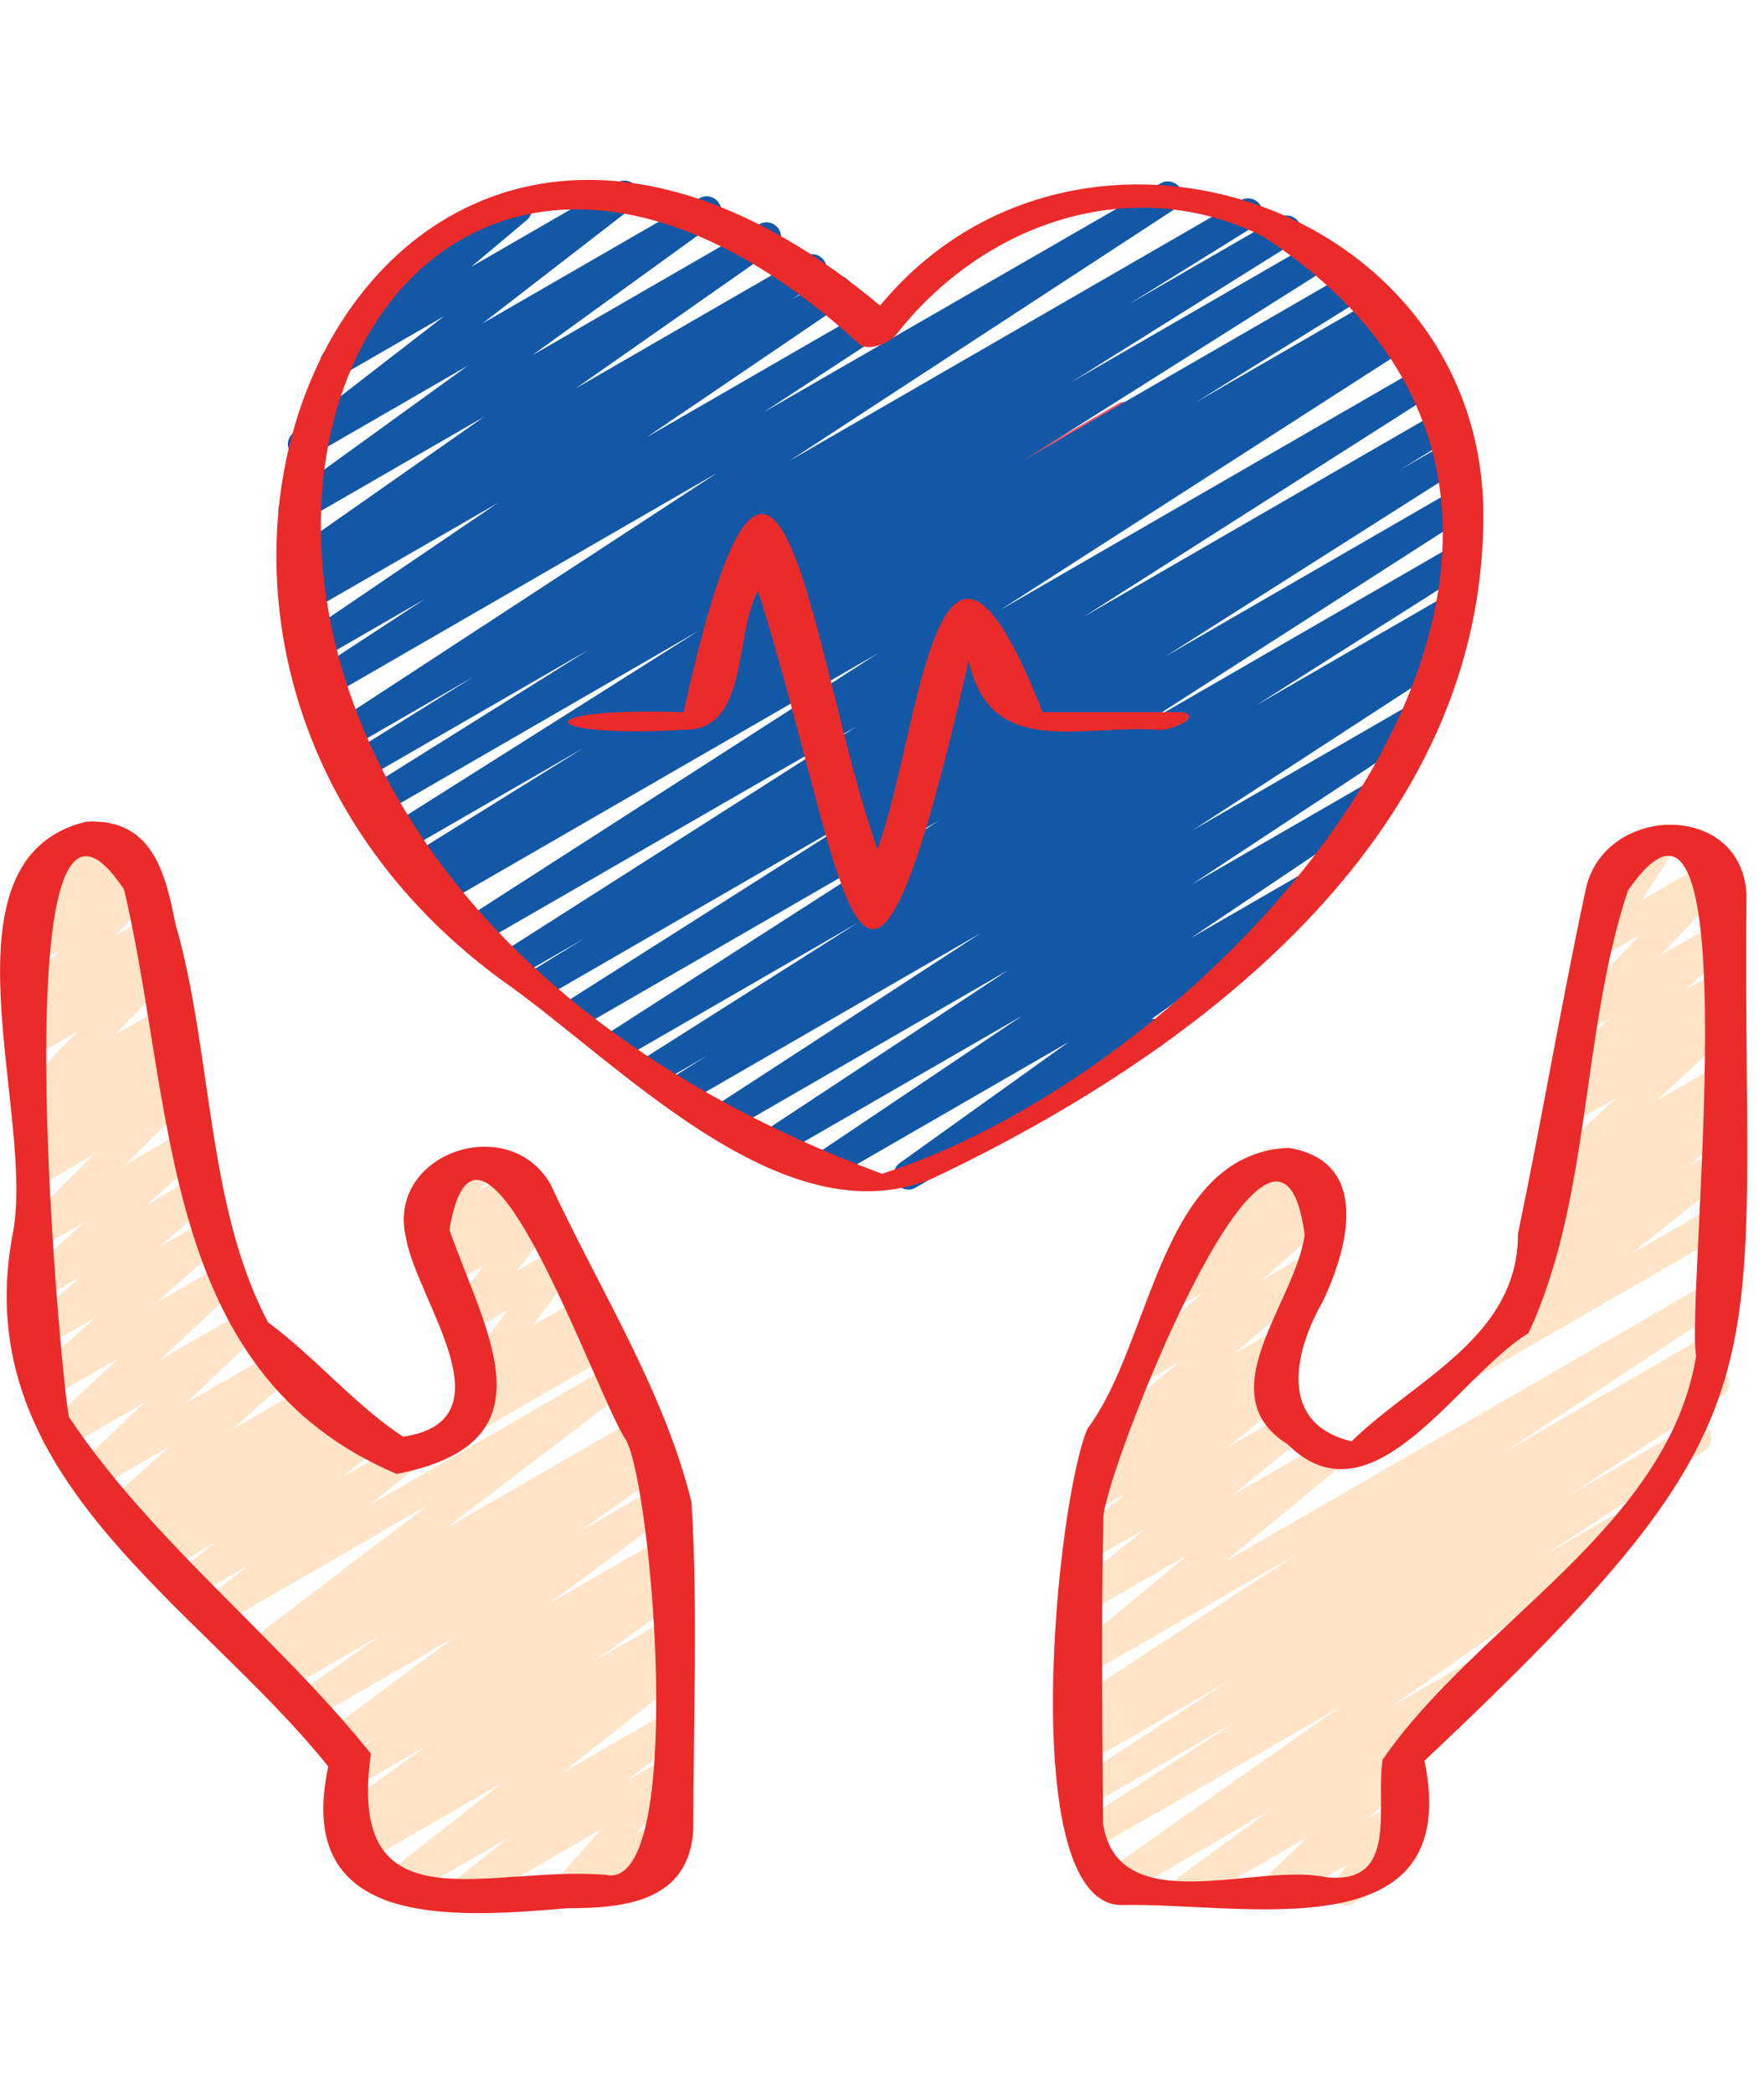 <svg width="59" height="70" viewBox="0 0 59 70" fill="none" xmlns="http://www.w3.org/2000/svg">
<g clip-path="url(#clip0_22003_5431)">
<g clip-path="url(#clip1_22003_5431)">
<g clip-path="url(#clip2_22003_5431)">
<path d="M39.636 63.723C39.533 63.723 39.432 63.69 39.349 63.63C39.265 63.569 39.203 63.484 39.17 63.386C39.138 63.288 39.138 63.182 39.169 63.084C39.201 62.986 39.263 62.9 39.346 62.839L42.396 60.595L37.479 63.435C37.37 63.503 37.238 63.524 37.113 63.495C36.988 63.467 36.88 63.39 36.81 63.282C36.742 63.173 36.718 63.043 36.744 62.917C36.771 62.792 36.846 62.682 36.953 62.611L44.786 57.108L36.462 61.913C36.351 61.978 36.22 61.996 36.096 61.965C35.972 61.934 35.866 61.856 35.799 61.747C35.732 61.638 35.71 61.508 35.738 61.383C35.766 61.258 35.842 61.15 35.95 61.08L41.287 57.602L36.448 60.395C36.338 60.457 36.207 60.475 36.084 60.443C35.961 60.411 35.855 60.333 35.789 60.225C35.722 60.116 35.701 59.986 35.729 59.862C35.757 59.738 35.832 59.63 35.938 59.56L41.099 56.214L36.447 58.9C36.336 58.963 36.205 58.981 36.082 58.949C35.958 58.917 35.852 58.838 35.786 58.729C35.72 58.62 35.699 58.489 35.728 58.365C35.756 58.24 35.833 58.132 35.94 58.063L37.097 57.327L36.448 57.702C36.338 57.762 36.209 57.778 36.087 57.746C35.966 57.714 35.861 57.636 35.795 57.53C35.729 57.423 35.706 57.294 35.732 57.171C35.758 57.048 35.83 56.94 35.934 56.869L43.321 52.004L36.448 55.97C36.342 56.033 36.216 56.053 36.096 56.027C35.976 56 35.87 55.929 35.8 55.828C35.729 55.727 35.7 55.603 35.717 55.481C35.734 55.359 35.797 55.248 35.893 55.171L39.723 52.002L36.448 53.895C36.342 53.956 36.216 53.975 36.097 53.947C35.977 53.92 35.872 53.849 35.802 53.748C35.733 53.647 35.704 53.524 35.721 53.402C35.738 53.281 35.8 53.17 35.895 53.092L38.288 51.139L36.443 52.201C36.337 52.264 36.211 52.285 36.09 52.258C35.969 52.232 35.863 52.161 35.793 52.059C35.723 51.958 35.693 51.834 35.711 51.711C35.729 51.589 35.792 51.478 35.889 51.401L37.628 49.968L36.532 50.599C36.425 50.663 36.298 50.684 36.177 50.657C36.055 50.63 35.948 50.558 35.878 50.455C35.808 50.352 35.78 50.226 35.8 50.103C35.82 49.98 35.886 49.87 35.984 49.794L37.498 48.594L37.042 48.858C36.937 48.918 36.812 48.937 36.694 48.91C36.575 48.884 36.47 48.814 36.4 48.714C36.33 48.615 36.3 48.493 36.315 48.372C36.33 48.251 36.389 48.14 36.482 48.061L39.454 45.537L38.329 46.187C38.224 46.246 38.1 46.265 37.981 46.239C37.863 46.213 37.759 46.144 37.688 46.045C37.618 45.947 37.587 45.826 37.6 45.705C37.614 45.585 37.671 45.474 37.762 45.394L40.248 43.221L39.572 43.611C39.466 43.672 39.341 43.691 39.221 43.664C39.102 43.638 38.997 43.567 38.927 43.467C38.857 43.366 38.827 43.243 38.843 43.122C38.859 43.001 38.921 42.89 39.015 42.811L39.938 42.041C39.863 42.014 39.795 41.969 39.741 41.909C39.687 41.85 39.649 41.778 39.629 41.7C39.61 41.622 39.61 41.541 39.629 41.463C39.648 41.385 39.687 41.313 39.74 41.254L40.708 40.182C40.649 40.141 40.599 40.087 40.564 40.025C40.532 39.969 40.511 39.908 40.502 39.844C40.494 39.781 40.498 39.716 40.515 39.654C40.531 39.592 40.56 39.534 40.599 39.483C40.638 39.432 40.687 39.389 40.743 39.357L42.297 38.459C42.397 38.4 42.516 38.38 42.63 38.401C42.745 38.422 42.848 38.484 42.921 38.574C42.995 38.665 43.033 38.779 43.03 38.895C43.027 39.012 42.983 39.123 42.904 39.21L42.548 39.604L43.6 38.996C43.706 38.935 43.831 38.916 43.95 38.943C44.069 38.97 44.174 39.04 44.244 39.14C44.314 39.24 44.344 39.363 44.328 39.484C44.312 39.605 44.252 39.716 44.158 39.795L44.015 39.913L44.097 39.866C44.203 39.806 44.326 39.788 44.445 39.814C44.563 39.84 44.667 39.909 44.738 40.008C44.808 40.106 44.84 40.227 44.826 40.347C44.812 40.468 44.755 40.579 44.664 40.659L42.177 42.832L43.649 41.98C43.755 41.917 43.881 41.897 44.001 41.922C44.122 41.948 44.228 42.018 44.299 42.119C44.37 42.22 44.4 42.344 44.384 42.466C44.368 42.588 44.306 42.699 44.211 42.778L41.237 45.302L42.798 44.401C42.905 44.34 43.031 44.321 43.151 44.349C43.271 44.377 43.376 44.449 43.446 44.55C43.515 44.652 43.543 44.777 43.525 44.898C43.506 45.02 43.443 45.131 43.346 45.208L41.836 46.404L42.273 46.151C42.38 46.091 42.504 46.072 42.623 46.099C42.743 46.127 42.847 46.197 42.917 46.297C42.986 46.398 43.016 46.521 43 46.642C42.983 46.763 42.922 46.873 42.829 46.952L41.088 48.384L43.056 47.251C43.162 47.189 43.288 47.169 43.409 47.196C43.529 47.223 43.635 47.294 43.705 47.396C43.775 47.497 43.804 47.621 43.787 47.743C43.769 47.865 43.706 47.976 43.61 48.054L41.216 50.007L44.273 48.242C44.379 48.18 44.505 48.16 44.625 48.186C44.745 48.212 44.851 48.283 44.922 48.384C44.992 48.485 45.021 48.609 45.004 48.731C44.987 48.853 44.924 48.964 44.828 49.042L40.998 52.212L57.197 42.859C57.307 42.798 57.437 42.782 57.558 42.814C57.68 42.846 57.784 42.924 57.85 43.031C57.916 43.138 57.939 43.266 57.913 43.389C57.887 43.512 57.815 43.62 57.712 43.692L50.33 48.556L57.167 44.608C57.278 44.545 57.409 44.527 57.532 44.559C57.656 44.591 57.762 44.67 57.828 44.779C57.894 44.888 57.915 45.019 57.886 45.143C57.858 45.267 57.781 45.375 57.674 45.444L56.531 46.169L57.115 45.832C57.226 45.772 57.355 45.756 57.477 45.788C57.599 45.821 57.703 45.899 57.769 46.006C57.835 46.114 57.857 46.242 57.83 46.365C57.803 46.489 57.731 46.597 57.627 46.667L52.456 50.018L56.495 47.686C56.55 47.652 56.61 47.63 56.674 47.62C56.737 47.609 56.802 47.612 56.865 47.627C56.927 47.642 56.986 47.669 57.038 47.707C57.09 47.744 57.134 47.792 57.168 47.847C57.202 47.901 57.224 47.962 57.234 48.026C57.244 48.089 57.242 48.154 57.227 48.217C57.212 48.279 57.185 48.338 57.147 48.39C57.109 48.442 57.062 48.486 57.007 48.52L51.681 51.991L53.842 50.746C53.951 50.683 54.08 50.664 54.202 50.694C54.325 50.724 54.431 50.8 54.498 50.906C54.566 51.012 54.59 51.14 54.566 51.264C54.542 51.387 54.471 51.497 54.368 51.569L46.527 57.079L49.545 55.336C49.653 55.274 49.781 55.256 49.902 55.285C50.023 55.314 50.129 55.389 50.197 55.493C50.265 55.597 50.291 55.724 50.269 55.846C50.247 55.969 50.179 56.079 50.079 56.153L46.819 58.552C46.908 58.537 46.999 58.546 47.084 58.579C47.168 58.612 47.242 58.667 47.297 58.739C47.369 58.834 47.404 58.953 47.394 59.072C47.385 59.191 47.332 59.302 47.246 59.385L45.767 60.816L46.664 60.301C46.762 60.244 46.877 60.223 46.989 60.242C47.1 60.262 47.202 60.319 47.275 60.406C47.35 60.491 47.393 60.599 47.397 60.712C47.401 60.825 47.367 60.935 47.298 61.026L46.699 61.816C46.772 61.826 46.842 61.853 46.903 61.894C46.964 61.936 47.015 61.991 47.051 62.055C47.083 62.111 47.104 62.172 47.113 62.236C47.121 62.3 47.117 62.364 47.101 62.427C47.084 62.489 47.055 62.547 47.016 62.598C46.977 62.649 46.928 62.691 46.872 62.723L45.252 63.66C45.154 63.714 45.041 63.734 44.93 63.715C44.82 63.696 44.719 63.64 44.645 63.556C44.571 63.471 44.528 63.364 44.524 63.252C44.52 63.14 44.554 63.03 44.621 62.94L45.056 62.366L42.813 63.66C42.71 63.721 42.588 63.74 42.471 63.717C42.354 63.693 42.249 63.627 42.177 63.532C42.105 63.437 42.071 63.318 42.08 63.199C42.089 63.08 42.142 62.968 42.228 62.885L43.711 61.453L39.886 63.662C39.812 63.705 39.727 63.727 39.642 63.727L39.636 63.723Z" fill="#FFE4C7"/>
<path d="M49.029 46.184C48.927 46.184 48.828 46.152 48.745 46.093C48.663 46.034 48.6 45.951 48.567 45.855C48.533 45.759 48.531 45.655 48.559 45.557C48.588 45.46 48.646 45.373 48.726 45.311L52.023 42.691L51.49 42.999C51.383 43.06 51.258 43.079 51.137 43.052C51.017 43.025 50.912 42.953 50.842 42.851C50.772 42.75 50.744 42.626 50.762 42.504C50.78 42.382 50.843 42.271 50.939 42.194L52.296 41.104L51.81 41.384C51.703 41.446 51.577 41.465 51.457 41.437C51.337 41.41 51.231 41.338 51.162 41.237C51.092 41.135 51.063 41.011 51.081 40.889C51.099 40.767 51.163 40.657 51.259 40.579L52.337 39.709L52.115 39.838C52.011 39.898 51.888 39.919 51.77 39.894C51.651 39.87 51.547 39.803 51.475 39.706C51.403 39.609 51.37 39.488 51.382 39.368C51.393 39.248 51.449 39.137 51.538 39.055L54.072 36.708L52.559 37.58C52.452 37.641 52.326 37.659 52.207 37.632C52.087 37.604 51.982 37.532 51.913 37.431C51.844 37.329 51.815 37.205 51.833 37.084C51.851 36.962 51.914 36.852 52.01 36.775L52.536 36.354C52.44 36.348 52.347 36.313 52.27 36.255C52.193 36.197 52.136 36.117 52.104 36.026C52.072 35.935 52.068 35.837 52.092 35.743C52.115 35.65 52.166 35.565 52.238 35.501L53.844 34.058L53.172 34.446C53.071 34.504 52.952 34.523 52.837 34.501C52.722 34.479 52.619 34.416 52.546 34.325C52.473 34.233 52.435 34.119 52.44 34.002C52.444 33.885 52.49 33.773 52.569 33.687L54.84 31.273L53.662 31.953C53.567 32.008 53.457 32.029 53.348 32.014C53.239 31.998 53.139 31.947 53.063 31.867C52.988 31.788 52.941 31.685 52.93 31.576C52.92 31.467 52.947 31.357 53.006 31.265L54.163 29.464C54.048 29.497 53.925 29.487 53.818 29.435C53.71 29.384 53.625 29.295 53.578 29.185C53.532 29.075 53.527 28.951 53.565 28.838C53.603 28.725 53.681 28.63 53.784 28.57L55.408 27.633C55.503 27.577 55.614 27.555 55.723 27.571C55.832 27.586 55.932 27.638 56.008 27.717C56.084 27.797 56.131 27.9 56.141 28.009C56.151 28.119 56.124 28.229 56.064 28.321L54.921 30.094L57.228 28.762C57.33 28.703 57.449 28.683 57.565 28.705C57.68 28.727 57.784 28.789 57.857 28.881C57.93 28.974 57.968 29.089 57.963 29.206C57.958 29.324 57.91 29.435 57.83 29.521L55.558 31.94L57.404 30.876C57.509 30.814 57.633 30.794 57.752 30.818C57.871 30.843 57.976 30.911 58.048 31.01C58.119 31.108 58.151 31.23 58.138 31.351C58.125 31.471 58.067 31.583 57.976 31.664L56.371 33.105L57.374 32.526C57.481 32.462 57.608 32.442 57.73 32.469C57.852 32.495 57.958 32.568 58.028 32.671C58.098 32.774 58.126 32.899 58.107 33.022C58.087 33.145 58.021 33.256 57.922 33.332L57.572 33.616C57.654 33.611 57.737 33.626 57.812 33.66C57.887 33.695 57.952 33.748 58.001 33.814C58.073 33.91 58.106 34.03 58.095 34.15C58.084 34.27 58.029 34.382 57.941 34.464L55.408 36.807L57.328 35.7C57.435 35.638 57.561 35.619 57.681 35.646C57.801 35.673 57.907 35.745 57.976 35.847C58.046 35.948 58.075 36.073 58.057 36.194C58.039 36.316 57.975 36.427 57.879 36.504L56.799 37.375L57.305 37.084C57.412 37.022 57.538 37.003 57.658 37.031C57.778 37.058 57.883 37.129 57.953 37.231C58.023 37.333 58.051 37.457 58.033 37.579C58.016 37.701 57.952 37.811 57.856 37.889L56.499 38.979L57.278 38.527C57.385 38.466 57.511 38.447 57.631 38.475C57.751 38.503 57.856 38.575 57.925 38.677C57.994 38.779 58.022 38.903 58.004 39.025C57.986 39.147 57.922 39.257 57.826 39.334L54.529 41.951L57.244 40.384C57.3 40.349 57.362 40.327 57.426 40.317C57.491 40.307 57.557 40.31 57.62 40.326C57.684 40.342 57.743 40.371 57.795 40.41C57.847 40.45 57.891 40.499 57.924 40.556C57.956 40.612 57.977 40.675 57.986 40.74C57.994 40.804 57.989 40.87 57.971 40.933C57.953 40.996 57.923 41.055 57.882 41.106C57.841 41.157 57.791 41.199 57.733 41.23L49.274 46.115C49.199 46.158 49.115 46.181 49.029 46.181V46.184Z" fill="#FFE4C7"/>
<path d="M15.287 48.204C15.188 48.205 15.091 48.175 15.008 48.119C14.926 48.063 14.863 47.983 14.828 47.89C14.793 47.797 14.786 47.696 14.81 47.599C14.834 47.503 14.887 47.416 14.961 47.35L15.981 46.441C15.891 46.44 15.802 46.415 15.725 46.367C15.648 46.318 15.586 46.25 15.546 46.169C15.506 46.087 15.489 45.996 15.498 45.906C15.506 45.816 15.54 45.73 15.594 45.657L16.986 43.808L15.606 44.605C15.508 44.66 15.393 44.681 15.281 44.662C15.17 44.643 15.068 44.586 14.994 44.5C14.919 44.415 14.877 44.307 14.873 44.193C14.87 44.08 14.906 43.969 14.975 43.88L16.174 42.336L15.039 42.99C14.938 43.048 14.82 43.069 14.706 43.048C14.592 43.027 14.488 42.966 14.415 42.876C14.341 42.786 14.302 42.673 14.305 42.557C14.307 42.441 14.351 42.329 14.428 42.242L15.109 41.475L14.606 41.766C14.509 41.822 14.396 41.843 14.286 41.827C14.175 41.81 14.074 41.756 13.999 41.673C13.923 41.591 13.878 41.485 13.871 41.374C13.864 41.262 13.895 41.152 13.96 41.061L14.5 40.291C14.315 40.259 14.159 40.206 14.067 40.046C14.035 39.99 14.014 39.929 14.005 39.865C13.997 39.801 14.001 39.737 14.018 39.675C14.034 39.612 14.063 39.554 14.102 39.503C14.141 39.452 14.19 39.41 14.246 39.378L15.841 38.457C15.937 38.401 16.05 38.38 16.16 38.396C16.271 38.413 16.372 38.467 16.447 38.549C16.523 38.632 16.568 38.737 16.575 38.849C16.582 38.96 16.551 39.071 16.486 39.162L16.029 39.814L17.241 39.114C17.341 39.055 17.459 39.035 17.573 39.056C17.688 39.076 17.791 39.137 17.865 39.227C17.938 39.317 17.977 39.431 17.975 39.547C17.973 39.663 17.929 39.775 17.852 39.862L17.171 40.63L17.846 40.24C17.945 40.184 18.059 40.164 18.171 40.183C18.283 40.202 18.384 40.259 18.459 40.344C18.533 40.43 18.575 40.538 18.579 40.651C18.582 40.764 18.547 40.875 18.477 40.965L17.278 42.509L18.578 41.759C18.676 41.706 18.789 41.688 18.899 41.707C19.008 41.726 19.108 41.782 19.181 41.866C19.255 41.95 19.297 42.056 19.303 42.167C19.308 42.278 19.275 42.388 19.21 42.478L17.818 44.326L19.39 43.428C19.494 43.368 19.618 43.348 19.737 43.373C19.855 43.398 19.96 43.467 20.031 43.565C20.102 43.663 20.134 43.785 20.121 43.905C20.108 44.026 20.05 44.137 19.96 44.217L19.19 44.903L19.903 44.492C20.015 44.427 20.149 44.41 20.274 44.443C20.4 44.477 20.506 44.559 20.571 44.671C20.636 44.784 20.654 44.917 20.62 45.043C20.586 45.168 20.504 45.275 20.392 45.34L15.537 48.143C15.461 48.186 15.375 48.207 15.287 48.204Z" fill="#FFE4C7"/>
<path d="M15.566 63.722C15.464 63.723 15.365 63.691 15.282 63.633C15.199 63.574 15.137 63.491 15.103 63.395C15.07 63.299 15.067 63.195 15.095 63.098C15.123 63 15.181 62.914 15.261 62.85L17.014 61.458L13.345 63.576C13.238 63.638 13.112 63.657 12.991 63.629C12.871 63.601 12.766 63.529 12.696 63.426C12.627 63.324 12.599 63.2 12.618 63.078C12.637 62.955 12.701 62.845 12.798 62.769L16.759 59.647L12.079 62.349C11.969 62.419 11.836 62.442 11.709 62.414C11.582 62.385 11.472 62.308 11.402 62.198C11.332 62.089 11.309 61.956 11.337 61.829C11.366 61.702 11.443 61.592 11.553 61.522L11.924 61.266C11.814 61.313 11.691 61.318 11.577 61.28C11.464 61.242 11.368 61.164 11.309 61.061C11.249 60.957 11.229 60.835 11.253 60.718C11.277 60.601 11.343 60.497 11.439 60.425L14.262 58.391L11.965 59.717C11.855 59.787 11.723 59.81 11.596 59.782C11.469 59.754 11.359 59.677 11.289 59.567C11.22 59.458 11.196 59.325 11.224 59.198C11.252 59.071 11.33 58.961 11.439 58.891L12.602 58.082L11.486 58.723C11.378 58.786 11.25 58.805 11.129 58.776C11.007 58.747 10.901 58.673 10.832 58.569C10.763 58.464 10.737 58.337 10.759 58.214C10.781 58.091 10.849 57.981 10.95 57.907L15.191 54.761L10.378 57.54C10.268 57.607 10.137 57.628 10.012 57.599C9.887 57.571 9.778 57.494 9.709 57.386C9.64 57.278 9.617 57.147 9.643 57.021C9.67 56.896 9.745 56.786 9.852 56.715L12.745 54.682L9.471 56.575C9.361 56.641 9.23 56.661 9.105 56.63C8.981 56.6 8.873 56.523 8.805 56.414C8.737 56.305 8.715 56.174 8.743 56.049C8.77 55.924 8.846 55.815 8.954 55.745L9.607 55.309L8.749 55.802C8.642 55.863 8.515 55.88 8.395 55.852C8.275 55.823 8.171 55.75 8.102 55.647C8.034 55.544 8.007 55.419 8.026 55.297C8.046 55.176 8.111 55.066 8.209 54.99L14.325 50.328L7.383 54.338C7.276 54.401 7.15 54.421 7.029 54.394C6.908 54.367 6.801 54.295 6.731 54.193C6.661 54.091 6.632 53.966 6.651 53.843C6.669 53.721 6.734 53.61 6.831 53.533L8.297 52.352L6.496 53.391C6.39 53.452 6.264 53.471 6.144 53.444C6.024 53.417 5.919 53.345 5.849 53.244C5.78 53.143 5.751 53.019 5.768 52.897C5.786 52.776 5.849 52.665 5.944 52.587L7.176 51.592L5.64 52.478C5.533 52.539 5.406 52.556 5.286 52.528C5.166 52.499 5.061 52.426 4.993 52.323C4.924 52.22 4.897 52.095 4.917 51.974C4.937 51.852 5.002 51.742 5.099 51.666L5.155 51.623L4.945 51.741C4.838 51.802 4.711 51.82 4.591 51.792C4.471 51.763 4.366 51.691 4.297 51.588C4.228 51.486 4.2 51.361 4.22 51.239C4.239 51.117 4.304 51.007 4.401 50.931L4.688 50.708L4.225 50.974C4.121 51.035 3.997 51.054 3.879 51.029C3.76 51.004 3.655 50.936 3.584 50.838C3.513 50.74 3.481 50.619 3.494 50.498C3.507 50.378 3.564 50.267 3.654 50.186L5.678 48.371L3.154 49.828C3.05 49.889 2.928 49.909 2.81 49.885C2.692 49.861 2.588 49.794 2.516 49.698C2.444 49.602 2.41 49.483 2.421 49.363C2.431 49.244 2.485 49.132 2.572 49.05L4.813 46.92L2.113 48.476C2.009 48.535 1.887 48.555 1.77 48.53C1.653 48.505 1.548 48.439 1.477 48.343C1.406 48.246 1.372 48.127 1.383 48.008C1.393 47.889 1.447 47.777 1.535 47.695L3.974 45.42L1.546 46.822C1.441 46.879 1.319 46.896 1.203 46.87C1.086 46.843 0.983 46.775 0.914 46.677C0.844 46.58 0.813 46.461 0.825 46.342C0.838 46.223 0.893 46.113 0.981 46.032L3.208 44.053L1.467 45.058C1.362 45.12 1.237 45.14 1.118 45.114C0.998 45.089 0.893 45.02 0.822 44.92C0.751 44.821 0.72 44.698 0.734 44.577C0.749 44.456 0.809 44.344 0.901 44.265L2.704 42.696L1.442 43.426C1.337 43.486 1.214 43.506 1.096 43.48C0.978 43.456 0.873 43.388 0.802 43.29C0.731 43.192 0.698 43.071 0.711 42.951C0.723 42.831 0.78 42.72 0.87 42.639L2.801 40.891L1.402 41.691C1.299 41.751 1.178 41.771 1.062 41.748C0.945 41.724 0.841 41.66 0.769 41.565C0.697 41.471 0.661 41.354 0.669 41.235C0.677 41.117 0.728 41.005 0.812 40.921L3.139 38.607L1.371 39.634C1.264 39.695 1.139 39.715 1.018 39.688C0.898 39.661 0.793 39.59 0.723 39.489C0.653 39.388 0.623 39.264 0.64 39.143C0.658 39.021 0.72 38.91 0.815 38.832L1.16 38.55C1.056 38.562 0.951 38.54 0.861 38.488C0.77 38.435 0.699 38.355 0.657 38.259C0.615 38.163 0.605 38.057 0.628 37.955C0.652 37.853 0.707 37.761 0.787 37.693L1.464 37.108L1.329 37.187C1.226 37.246 1.106 37.266 0.99 37.244C0.874 37.221 0.77 37.158 0.698 37.065C0.625 36.972 0.589 36.855 0.595 36.738C0.601 36.62 0.65 36.508 0.732 36.423L2.601 34.491L1.297 35.244C1.192 35.304 1.069 35.324 0.951 35.299C0.833 35.274 0.728 35.206 0.657 35.109C0.586 35.011 0.554 34.891 0.566 34.771C0.578 34.651 0.634 34.539 0.724 34.458L1.42 33.827L1.274 33.911C1.172 33.971 1.051 33.992 0.934 33.97C0.818 33.948 0.713 33.884 0.64 33.79C0.568 33.697 0.531 33.58 0.538 33.462C0.545 33.343 0.594 33.231 0.677 33.147L2.026 31.759L1.241 32.216C1.139 32.275 1.018 32.295 0.902 32.272C0.785 32.249 0.681 32.185 0.609 32.091C0.536 31.997 0.501 31.88 0.508 31.762C0.515 31.644 0.565 31.532 0.649 31.448L1.309 30.782L1.218 30.834C1.119 30.892 1.002 30.913 0.888 30.893C0.775 30.874 0.672 30.815 0.598 30.727C0.524 30.639 0.483 30.527 0.482 30.412C0.482 30.297 0.523 30.186 0.596 30.097L1.105 29.481C1.016 29.451 0.937 29.396 0.878 29.323C0.819 29.249 0.782 29.16 0.773 29.066C0.763 28.972 0.781 28.878 0.824 28.794C0.866 28.709 0.932 28.639 1.014 28.592L2.677 27.632C2.776 27.573 2.892 27.552 3.006 27.571C3.119 27.59 3.221 27.649 3.296 27.737C3.37 27.825 3.41 27.937 3.41 28.052C3.41 28.168 3.37 28.279 3.296 28.368L3.085 28.617L3.969 28.107C4.071 28.048 4.192 28.028 4.308 28.05C4.425 28.073 4.529 28.138 4.601 28.232C4.673 28.326 4.709 28.443 4.702 28.561C4.695 28.679 4.644 28.791 4.561 28.875L3.901 29.542L4.583 29.148C4.685 29.082 4.808 29.056 4.929 29.075C5.049 29.095 5.157 29.159 5.233 29.254C5.309 29.349 5.346 29.47 5.338 29.591C5.33 29.713 5.277 29.827 5.189 29.911L3.838 31.3L4.897 30.689C5.003 30.627 5.127 30.607 5.246 30.632C5.366 30.657 5.472 30.725 5.543 30.824C5.615 30.923 5.646 31.045 5.632 31.166C5.618 31.288 5.56 31.399 5.468 31.479L4.768 32.111L5.13 31.9C5.232 31.842 5.352 31.822 5.467 31.845C5.583 31.868 5.686 31.931 5.759 32.024C5.831 32.117 5.867 32.233 5.861 32.35C5.855 32.468 5.807 32.579 5.725 32.664L3.86 34.595L5.479 33.661C5.585 33.6 5.709 33.581 5.828 33.607C5.947 33.633 6.052 33.702 6.123 33.801C6.193 33.901 6.224 34.023 6.209 34.144C6.195 34.265 6.135 34.376 6.043 34.455L5.367 35.039L5.715 34.845C5.821 34.785 5.946 34.766 6.066 34.793C6.185 34.821 6.29 34.892 6.359 34.992C6.429 35.093 6.458 35.216 6.442 35.337C6.425 35.458 6.363 35.569 6.269 35.647L6.04 35.835C6.132 35.809 6.23 35.811 6.32 35.841C6.411 35.871 6.491 35.927 6.55 36.002C6.623 36.097 6.658 36.214 6.65 36.333C6.642 36.452 6.591 36.563 6.507 36.647L4.18 38.961L6.284 37.746C6.389 37.686 6.512 37.666 6.63 37.691C6.748 37.717 6.853 37.785 6.924 37.882C6.995 37.98 7.028 38.101 7.015 38.221C7.003 38.341 6.946 38.452 6.856 38.533L4.926 40.282L6.594 39.319C6.7 39.257 6.824 39.237 6.944 39.263C7.063 39.288 7.169 39.358 7.24 39.457C7.311 39.556 7.342 39.679 7.327 39.8C7.312 39.921 7.253 40.033 7.16 40.112L5.356 41.683L6.886 40.8C6.991 40.738 7.115 40.717 7.234 40.742C7.354 40.767 7.46 40.836 7.531 40.935C7.603 41.034 7.634 41.156 7.62 41.277C7.607 41.398 7.548 41.51 7.456 41.59L5.231 43.566L7.206 42.426C7.31 42.367 7.433 42.347 7.55 42.372C7.667 42.396 7.771 42.463 7.843 42.559C7.914 42.656 7.947 42.775 7.937 42.894C7.926 43.013 7.872 43.125 7.785 43.207L5.346 45.482L7.888 44.015C7.992 43.954 8.114 43.934 8.232 43.958C8.349 43.982 8.454 44.049 8.525 44.145C8.597 44.241 8.631 44.36 8.621 44.48C8.611 44.599 8.557 44.711 8.47 44.793L6.227 46.924L9.258 45.175C9.362 45.113 9.487 45.092 9.606 45.117C9.725 45.142 9.831 45.211 9.902 45.309C9.974 45.408 10.006 45.53 9.992 45.651C9.979 45.772 9.92 45.883 9.829 45.964L7.805 47.783L10.497 46.23C10.604 46.169 10.73 46.151 10.851 46.179C10.971 46.207 11.076 46.28 11.145 46.382C11.213 46.485 11.241 46.61 11.222 46.731C11.202 46.853 11.138 46.964 11.04 47.04L10.752 47.258L11.327 46.926C11.434 46.864 11.561 46.845 11.682 46.874C11.803 46.902 11.909 46.975 11.978 47.078C12.047 47.182 12.074 47.307 12.053 47.43C12.033 47.553 11.967 47.663 11.868 47.738L11.815 47.78L12.13 47.6C12.237 47.54 12.362 47.522 12.481 47.55C12.6 47.578 12.705 47.649 12.774 47.75C12.843 47.851 12.872 47.974 12.855 48.095C12.838 48.216 12.776 48.326 12.681 48.404L11.449 49.4L13.276 48.348C13.382 48.285 13.509 48.265 13.63 48.292C13.751 48.319 13.857 48.391 13.928 48.493C13.998 48.595 14.026 48.72 14.008 48.843C13.989 48.965 13.925 49.076 13.828 49.153L12.355 50.335L20.464 45.656C20.572 45.595 20.698 45.577 20.818 45.606C20.938 45.635 21.043 45.708 21.112 45.81C21.18 45.913 21.207 46.038 21.187 46.16C21.167 46.282 21.102 46.392 21.005 46.468L14.89 51.127L21.315 47.419C21.425 47.353 21.556 47.333 21.681 47.363C21.805 47.393 21.913 47.471 21.981 47.58C22.049 47.688 22.071 47.819 22.044 47.944C22.016 48.069 21.94 48.179 21.833 48.248L21.177 48.69L21.746 48.362C21.856 48.295 21.987 48.273 22.112 48.302C22.237 48.331 22.346 48.408 22.415 48.516C22.484 48.624 22.508 48.755 22.481 48.88C22.454 49.006 22.379 49.116 22.272 49.187L19.382 51.219L22.093 49.654C22.201 49.591 22.329 49.572 22.45 49.601C22.572 49.629 22.678 49.703 22.747 49.808C22.816 49.913 22.842 50.039 22.82 50.163C22.798 50.286 22.73 50.396 22.629 50.47L18.387 53.616L22.2 51.417C22.309 51.349 22.44 51.328 22.566 51.357C22.691 51.386 22.799 51.462 22.868 51.57C22.937 51.679 22.961 51.809 22.934 51.935C22.908 52.06 22.833 52.17 22.726 52.241L21.562 53.05L22.202 52.682C22.31 52.623 22.437 52.607 22.557 52.638C22.676 52.668 22.78 52.743 22.846 52.847C22.913 52.951 22.938 53.076 22.916 53.197C22.894 53.319 22.827 53.428 22.728 53.502L19.904 55.537L22.198 54.212C22.307 54.143 22.44 54.119 22.567 54.148C22.694 54.176 22.804 54.253 22.874 54.363C22.944 54.473 22.967 54.605 22.939 54.732C22.911 54.859 22.833 54.97 22.724 55.039L22.289 55.338C22.398 55.301 22.517 55.303 22.625 55.346C22.733 55.388 22.822 55.466 22.877 55.568C22.932 55.669 22.949 55.787 22.926 55.9C22.902 56.013 22.84 56.114 22.749 56.186L18.788 59.303L22.202 57.331C22.308 57.269 22.435 57.249 22.555 57.276C22.676 57.304 22.782 57.376 22.851 57.479C22.92 57.581 22.948 57.705 22.93 57.827C22.911 57.949 22.847 58.06 22.751 58.137L20.995 59.535L22.201 58.841C22.301 58.782 22.419 58.761 22.534 58.782C22.648 58.802 22.751 58.863 22.825 58.953C22.899 59.042 22.938 59.156 22.936 59.272C22.933 59.388 22.889 59.5 22.812 59.587L21.282 61.317L22.195 60.791C22.307 60.726 22.441 60.709 22.566 60.742C22.691 60.776 22.798 60.858 22.863 60.97C22.928 61.083 22.945 61.216 22.912 61.342C22.878 61.467 22.796 61.574 22.684 61.639L19.189 63.656C19.089 63.714 18.971 63.734 18.858 63.713C18.744 63.693 18.641 63.632 18.567 63.542C18.494 63.453 18.455 63.34 18.456 63.225C18.458 63.109 18.501 62.998 18.577 62.91L20.099 61.18L15.813 63.656C15.738 63.699 15.654 63.722 15.568 63.721L15.566 63.722Z" fill="#FFE4C7"/>
<path d="M34.356 16.107C34.269 16.108 34.184 16.08 34.114 16.027C34.045 15.974 33.995 15.9 33.972 15.816C33.95 15.731 33.956 15.642 33.99 15.561C34.024 15.481 34.084 15.414 34.16 15.371L37.428 13.484C37.518 13.438 37.622 13.428 37.719 13.457C37.816 13.486 37.898 13.551 37.949 13.638C38 13.726 38.014 13.83 37.991 13.928C37.967 14.026 37.906 14.112 37.821 14.167L34.553 16.053C34.494 16.088 34.426 16.107 34.356 16.107Z" fill="#F9536B"/>
<path d="M30.379 39.782C30.276 39.782 30.175 39.749 30.091 39.688C30.007 39.627 29.945 39.541 29.913 39.443C29.882 39.344 29.882 39.238 29.915 39.139C29.947 39.041 30.01 38.956 30.094 38.895L35.751 34.845L27.843 39.411C27.733 39.473 27.604 39.491 27.481 39.46C27.358 39.429 27.253 39.351 27.186 39.244C27.119 39.137 27.096 39.008 27.123 38.884C27.149 38.76 27.222 38.652 27.327 38.581L34.176 33.979L26.182 38.593C26.072 38.66 25.94 38.68 25.815 38.65C25.689 38.62 25.581 38.541 25.514 38.432C25.446 38.322 25.424 38.19 25.453 38.065C25.482 37.939 25.559 37.83 25.668 37.761L33.722 32.445L24.578 37.724C24.523 37.758 24.463 37.78 24.399 37.791C24.336 37.8 24.271 37.798 24.208 37.783C24.146 37.768 24.087 37.741 24.035 37.703C23.983 37.665 23.939 37.618 23.905 37.563C23.872 37.508 23.849 37.447 23.839 37.384C23.829 37.32 23.832 37.256 23.847 37.193C23.862 37.131 23.889 37.072 23.927 37.02C23.965 36.968 24.012 36.924 24.067 36.89L32.797 31.21L23.061 36.83C22.95 36.897 22.816 36.917 22.69 36.885C22.564 36.854 22.456 36.773 22.389 36.661C22.322 36.55 22.302 36.416 22.334 36.29C22.366 36.164 22.446 36.056 22.558 35.989L23.665 35.3L22.087 36.211C21.976 36.278 21.842 36.298 21.716 36.267C21.589 36.235 21.48 36.155 21.413 36.044C21.346 35.932 21.326 35.798 21.357 35.672C21.388 35.545 21.469 35.437 21.58 35.369L28.673 30.872L20.862 35.384C20.751 35.446 20.621 35.462 20.499 35.43C20.376 35.398 20.271 35.319 20.205 35.211C20.139 35.103 20.117 34.974 20.145 34.85C20.172 34.726 20.246 34.618 20.352 34.548L31.424 27.43L19.452 34.342C19.341 34.409 19.207 34.429 19.081 34.398C18.954 34.366 18.845 34.286 18.778 34.174C18.711 34.063 18.691 33.929 18.722 33.803C18.753 33.676 18.834 33.567 18.945 33.5L28.833 27.219L18.222 33.35C18.166 33.383 18.105 33.404 18.042 33.414C17.978 33.423 17.913 33.42 17.851 33.404C17.788 33.388 17.73 33.36 17.678 33.322C17.627 33.283 17.583 33.235 17.55 33.18C17.517 33.124 17.495 33.063 17.486 33C17.477 32.936 17.48 32.871 17.496 32.809C17.512 32.746 17.54 32.688 17.578 32.636C17.616 32.585 17.665 32.541 17.72 32.508L19.531 31.391L17.391 32.626C17.282 32.677 17.157 32.686 17.042 32.651C16.927 32.616 16.829 32.54 16.766 32.437C16.704 32.334 16.681 32.211 16.703 32.093C16.725 31.974 16.79 31.869 16.886 31.795L28.653 24.294L16.195 31.479C16.084 31.547 15.951 31.568 15.825 31.538C15.699 31.507 15.59 31.428 15.522 31.317C15.454 31.206 15.434 31.073 15.464 30.947C15.495 30.821 15.574 30.712 15.685 30.644L29.382 21.838L14.962 30.166C14.907 30.198 14.845 30.22 14.782 30.229C14.718 30.239 14.653 30.235 14.591 30.219C14.529 30.204 14.47 30.176 14.419 30.137C14.367 30.099 14.324 30.05 14.291 29.995C14.258 29.94 14.236 29.879 14.227 29.815C14.218 29.752 14.221 29.687 14.237 29.624C14.253 29.562 14.281 29.503 14.319 29.452C14.358 29.401 14.406 29.357 14.461 29.324L14.577 29.253L14.318 29.401C14.207 29.468 14.073 29.487 13.947 29.456C13.821 29.424 13.713 29.343 13.646 29.232C13.579 29.12 13.56 28.986 13.591 28.86C13.623 28.734 13.704 28.626 13.815 28.559L19.534 25.005L13.585 28.439C13.473 28.507 13.34 28.527 13.213 28.495C13.087 28.464 12.978 28.383 12.911 28.272C12.844 28.16 12.824 28.026 12.856 27.9C12.887 27.774 12.967 27.665 13.079 27.598L23.387 21.084L12.762 27.225C12.651 27.291 12.517 27.311 12.391 27.279C12.265 27.248 12.157 27.167 12.09 27.056C12.023 26.944 12.003 26.811 12.035 26.684C12.067 26.558 12.147 26.45 12.259 26.383L19.705 21.721L12.107 26.108C11.996 26.174 11.862 26.194 11.736 26.162C11.61 26.13 11.502 26.05 11.435 25.938C11.368 25.827 11.349 25.693 11.38 25.567C11.412 25.441 11.493 25.333 11.604 25.266L15.836 22.636L11.592 25.086C11.481 25.154 11.348 25.176 11.222 25.146C11.096 25.116 10.987 25.037 10.918 24.926C10.851 24.816 10.829 24.683 10.859 24.557C10.889 24.43 10.968 24.321 11.078 24.253L23.994 15.811L10.898 23.372C10.787 23.44 10.654 23.461 10.528 23.431C10.402 23.401 10.292 23.322 10.224 23.212C10.156 23.101 10.135 22.968 10.165 22.842C10.195 22.716 10.274 22.607 10.384 22.538L14.195 20.044L10.533 22.158C10.423 22.227 10.29 22.249 10.163 22.22C10.037 22.191 9.927 22.113 9.858 22.003C9.789 21.893 9.767 21.76 9.796 21.634C9.825 21.508 9.903 21.398 10.013 21.329L16.647 16.823L10.204 20.54C10.094 20.601 9.964 20.616 9.843 20.584C9.721 20.551 9.616 20.473 9.551 20.366C9.485 20.259 9.463 20.13 9.49 20.007C9.516 19.884 9.589 19.776 9.693 19.705L10.651 19.084L10.072 19.42C9.962 19.487 9.831 19.508 9.706 19.48C9.581 19.451 9.472 19.374 9.403 19.266C9.334 19.158 9.311 19.027 9.337 18.901C9.364 18.776 9.439 18.666 9.546 18.595L16.186 13.942L10.04 17.489C9.932 17.551 9.804 17.569 9.683 17.539C9.562 17.51 9.456 17.435 9.389 17.33C9.321 17.226 9.295 17.099 9.318 16.976C9.34 16.854 9.409 16.744 9.509 16.67L15.643 12.233L10.366 15.281C10.259 15.345 10.131 15.365 10.009 15.337C9.887 15.309 9.78 15.235 9.712 15.13C9.643 15.027 9.615 14.902 9.635 14.78C9.654 14.657 9.719 14.547 9.817 14.471L14.848 10.579L11.423 12.556C11.318 12.613 11.195 12.629 11.078 12.601C10.961 12.573 10.858 12.503 10.79 12.404C10.722 12.306 10.692 12.185 10.706 12.066C10.721 11.947 10.779 11.837 10.869 11.758L13.332 9.685C13.237 9.661 13.152 9.609 13.087 9.537C13.021 9.464 12.979 9.374 12.966 9.277C12.952 9.181 12.968 9.082 13.011 8.995C13.053 8.907 13.121 8.834 13.205 8.785L17.062 6.558C17.169 6.498 17.293 6.48 17.412 6.507C17.531 6.534 17.636 6.604 17.705 6.704C17.775 6.804 17.805 6.926 17.79 7.047C17.775 7.168 17.715 7.279 17.622 7.358L15.758 8.925L20.633 6.11C20.74 6.046 20.868 6.025 20.991 6.052C21.113 6.079 21.221 6.152 21.291 6.257C21.361 6.361 21.388 6.488 21.367 6.612C21.346 6.735 21.278 6.846 21.177 6.921L16.145 10.813L23.398 6.627C23.506 6.567 23.634 6.55 23.754 6.58C23.875 6.61 23.979 6.685 24.047 6.789C24.114 6.893 24.14 7.019 24.118 7.141C24.097 7.263 24.029 7.373 23.93 7.447L17.798 11.885L25.379 7.508C25.488 7.441 25.619 7.42 25.744 7.448C25.869 7.477 25.978 7.554 26.047 7.662C26.116 7.77 26.14 7.901 26.113 8.027C26.087 8.152 26.012 8.262 25.905 8.333L19.262 12.985L26.925 8.561C27.035 8.501 27.165 8.485 27.287 8.517C27.408 8.55 27.513 8.628 27.579 8.735C27.644 8.843 27.666 8.971 27.64 9.094C27.613 9.217 27.54 9.326 27.436 9.396L26.471 10.021L27.748 9.285C27.858 9.216 27.991 9.194 28.118 9.223C28.244 9.252 28.354 9.33 28.423 9.44C28.492 9.549 28.514 9.682 28.485 9.809C28.456 9.935 28.378 10.045 28.268 10.114L21.636 14.618L28.847 10.456C28.957 10.391 29.088 10.373 29.212 10.404C29.336 10.435 29.443 10.513 29.51 10.622C29.577 10.731 29.598 10.861 29.57 10.986C29.542 11.111 29.466 11.219 29.359 11.289L25.549 13.783L38.823 6.129C38.933 6.068 39.063 6.051 39.185 6.083C39.307 6.115 39.413 6.193 39.479 6.301C39.545 6.408 39.567 6.537 39.54 6.661C39.514 6.784 39.441 6.893 39.336 6.963L26.413 15.407L41.493 6.699C41.605 6.635 41.737 6.617 41.862 6.649C41.987 6.681 42.094 6.761 42.16 6.872C42.226 6.983 42.246 7.115 42.215 7.24C42.185 7.365 42.106 7.473 41.996 7.541L37.779 10.161L42.777 7.276C42.888 7.209 43.022 7.189 43.148 7.221C43.274 7.252 43.383 7.333 43.45 7.444C43.517 7.556 43.537 7.689 43.505 7.816C43.474 7.942 43.393 8.05 43.282 8.117L35.832 12.781L44.019 8.054C44.074 8.021 44.135 7.999 44.199 7.989C44.263 7.98 44.328 7.983 44.391 7.998C44.453 8.014 44.512 8.041 44.564 8.08C44.616 8.118 44.66 8.166 44.693 8.221C44.726 8.277 44.748 8.338 44.758 8.402C44.768 8.466 44.765 8.531 44.749 8.593C44.734 8.656 44.706 8.715 44.668 8.767C44.629 8.819 44.581 8.862 44.526 8.896L34.221 15.405L45.208 9.062C45.319 8.995 45.453 8.976 45.579 9.007C45.705 9.039 45.813 9.12 45.88 9.231C45.946 9.343 45.966 9.476 45.934 9.602C45.902 9.728 45.822 9.837 45.71 9.903L39.989 13.46L46.044 9.964C46.155 9.898 46.289 9.879 46.415 9.911C46.541 9.943 46.648 10.023 46.715 10.135C46.781 10.246 46.801 10.38 46.769 10.506C46.737 10.632 46.656 10.739 46.544 10.806L46.439 10.871L46.633 10.758C46.744 10.69 46.878 10.669 47.005 10.7C47.132 10.732 47.241 10.812 47.309 10.923C47.376 11.035 47.397 11.169 47.366 11.295C47.335 11.422 47.255 11.531 47.143 11.599L33.449 20.403L47.502 12.289C47.613 12.222 47.747 12.201 47.874 12.233C48 12.264 48.109 12.344 48.176 12.456C48.244 12.567 48.264 12.701 48.233 12.828C48.202 12.954 48.121 13.063 48.01 13.131L36.229 20.638L48.091 13.783C48.202 13.716 48.336 13.697 48.462 13.729C48.588 13.76 48.696 13.841 48.762 13.953C48.829 14.064 48.848 14.198 48.816 14.324C48.785 14.45 48.704 14.558 48.592 14.624L46.793 15.733L48.359 14.829C48.414 14.796 48.475 14.774 48.539 14.764C48.603 14.755 48.668 14.758 48.731 14.773C48.794 14.788 48.852 14.816 48.904 14.854C48.956 14.893 49 14.941 49.034 14.996C49.067 15.051 49.089 15.113 49.099 15.176C49.109 15.24 49.106 15.305 49.09 15.368C49.075 15.431 49.047 15.49 49.009 15.542C48.97 15.594 48.922 15.637 48.867 15.671L38.979 21.954L48.59 16.404C48.702 16.336 48.836 16.316 48.963 16.347C49.089 16.378 49.199 16.458 49.266 16.57C49.334 16.681 49.354 16.815 49.323 16.942C49.292 17.069 49.212 17.178 49.1 17.245L38.031 24.354L48.591 18.253C48.703 18.186 48.837 18.166 48.963 18.197C49.09 18.229 49.198 18.309 49.266 18.42C49.333 18.532 49.353 18.666 49.322 18.792C49.29 18.919 49.21 19.027 49.098 19.095L42.011 23.59L48.404 19.899C48.459 19.866 48.521 19.844 48.584 19.835C48.648 19.825 48.713 19.828 48.776 19.844C48.838 19.86 48.897 19.887 48.949 19.926C49.001 19.964 49.044 20.012 49.077 20.068C49.111 20.123 49.133 20.184 49.142 20.248C49.151 20.312 49.148 20.377 49.133 20.439C49.117 20.502 49.089 20.561 49.051 20.612C49.013 20.664 48.964 20.708 48.909 20.741L47.79 21.436L48.127 21.241C48.182 21.207 48.243 21.184 48.307 21.174C48.37 21.164 48.435 21.167 48.497 21.182C48.56 21.197 48.619 21.224 48.671 21.261C48.723 21.299 48.767 21.347 48.801 21.401C48.834 21.456 48.857 21.517 48.867 21.581C48.877 21.644 48.875 21.709 48.86 21.771C48.845 21.834 48.818 21.893 48.78 21.945C48.742 21.997 48.694 22.041 48.64 22.075L39.909 27.755L47.41 23.424C47.52 23.358 47.653 23.337 47.778 23.367C47.903 23.398 48.011 23.476 48.079 23.586C48.147 23.695 48.168 23.827 48.139 23.953C48.111 24.078 48.033 24.187 47.925 24.256L39.87 29.573L46.153 25.945C46.263 25.88 46.395 25.86 46.519 25.89C46.644 25.92 46.751 25.998 46.819 26.107C46.887 26.215 46.909 26.346 46.882 26.471C46.854 26.596 46.778 26.706 46.671 26.776L39.82 31.378L43.981 28.976C44.09 28.918 44.216 28.902 44.336 28.933C44.455 28.964 44.558 29.039 44.625 29.143C44.691 29.247 44.716 29.372 44.694 29.493C44.672 29.615 44.605 29.723 44.507 29.797L38.52 34.079C38.632 34.065 38.745 34.09 38.84 34.151C38.935 34.211 39.007 34.302 39.042 34.409C39.078 34.516 39.076 34.632 39.036 34.737C38.996 34.843 38.921 34.931 38.824 34.987L30.619 39.721C30.545 39.764 30.461 39.787 30.375 39.787L30.379 39.782Z" fill="#1258A7"/>
<path d="M58.414 29.886C58.227 26.817 53.751 26.893 53.057 29.653C52.23 33.504 51.576 37.397 50.771 41.262C50.783 44.713 47.345 46.115 45.205 48.204C42.746 47.616 43.275 45.233 44.225 43.557C45.105 41.749 45.863 38.824 43.087 38.389C38.774 38.599 38.554 44.872 36.372 47.781C35.338 50.192 33.964 63.594 37.476 63.713C41.507 63.602 48.98 65.381 47.645 58.884C60.238 47.027 58.252 46.357 58.414 29.885V29.886ZM56.731 45.348C55.795 51.081 49.396 54.273 46.249 58.843C45.986 60.367 46.834 63.072 44.325 62.776C42.02 62.289 37.404 64.248 36.892 60.988C36.868 57.57 36.83 54.133 36.905 50.717C37.01 49.087 42.718 34.547 43.637 41.287C43.34 43.562 40.366 46.603 43.068 48.304C45.917 51.111 48.767 46.013 51.12 44.588C53.214 40.118 52.874 34.532 54.447 29.787C58.654 23.677 56.365 43.478 56.731 45.348Z" fill="#EB2A2A"/>
<path d="M23.129 50.24C22.214 46.505 20.02 43.072 18.408 39.595C16.982 37.151 12.868 38.594 13.588 41.437C13.953 43.506 17.129 47.499 13.483 48.05C11.886 47.004 10.522 45.373 8.967 44.225C6.889 40.302 7.114 35.196 5.862 30.873C5.53 29.18 5.084 27.343 2.866 27.482C-2.289 28.762 1.266 37.37 0.406 41.367C-1.054 49.446 6.569 53.589 10.98 59.078C9.793 64.567 15.203 64.134 18.996 63.818C20.883 63.818 23.053 63.599 23.188 61.189C23.188 57.551 23.347 53.861 23.129 50.236V50.24ZM20.295 62.706C16.345 62.358 11.565 64.6 12.406 58.65C9.292 54.767 5.064 51.542 2.302 47.381C1.996 45.75 -0.021 23.465 4.149 29.748C5.866 37.02 5.294 45.919 13.271 49.294C18.593 48.252 16.253 44.604 15.031 41.128C16.029 35.215 19.987 46.823 20.944 48.169C21.828 49.852 22.943 63.181 20.294 62.708L20.295 62.706Z" fill="#EB2A2A"/>
<path d="M49.606 17.643C49.96 6.96 36.132 2.126 29.436 10.219C12.501 -3.894 0.938 21.104 16.738 32.75C20.651 35.468 26.121 41.472 31.17 39.42C39.901 35.289 49.38 28.185 49.608 17.646L49.606 17.643ZM29.497 39.256C-0.981 27.877 10.814 -4.785 28.664 11.435C28.962 11.821 29.751 11.477 29.983 11.18C32.892 7.461 37.842 5.723 42.233 7.901C57.008 17.516 41.419 35.449 29.497 39.256Z" fill="#EB2A2A"/>
<path d="M39.566 23.819H34.871C31.299 14.667 30.794 24.465 29.35 28.403C27.156 22.302 26.067 9.274 22.864 23.819C17.46 23.641 17.921 24.715 22.986 24.401C25.037 24.355 24.564 21.186 25.353 19.757C28.411 29.435 28.702 38.332 32.401 22.098C33.102 25.359 36.065 24.254 38.647 24.401C38.934 24.518 40.293 24.012 39.565 23.818L39.566 23.819Z" fill="#EB2A2A"/>
</g>
</g>
</g>
<defs>
<clipPath id="clip0_22003_5431">
<rect width="58.44" height="70" fill="white"/>
</clipPath>
<clipPath id="clip1_22003_5431">
<rect width="58.44" height="70" fill="white"/>
</clipPath>
<clipPath id="clip2_22003_5431">
<rect width="58.44" height="57.967" fill="white" transform="translate(0 6.017)"/>
</clipPath>
</defs>
</svg>
